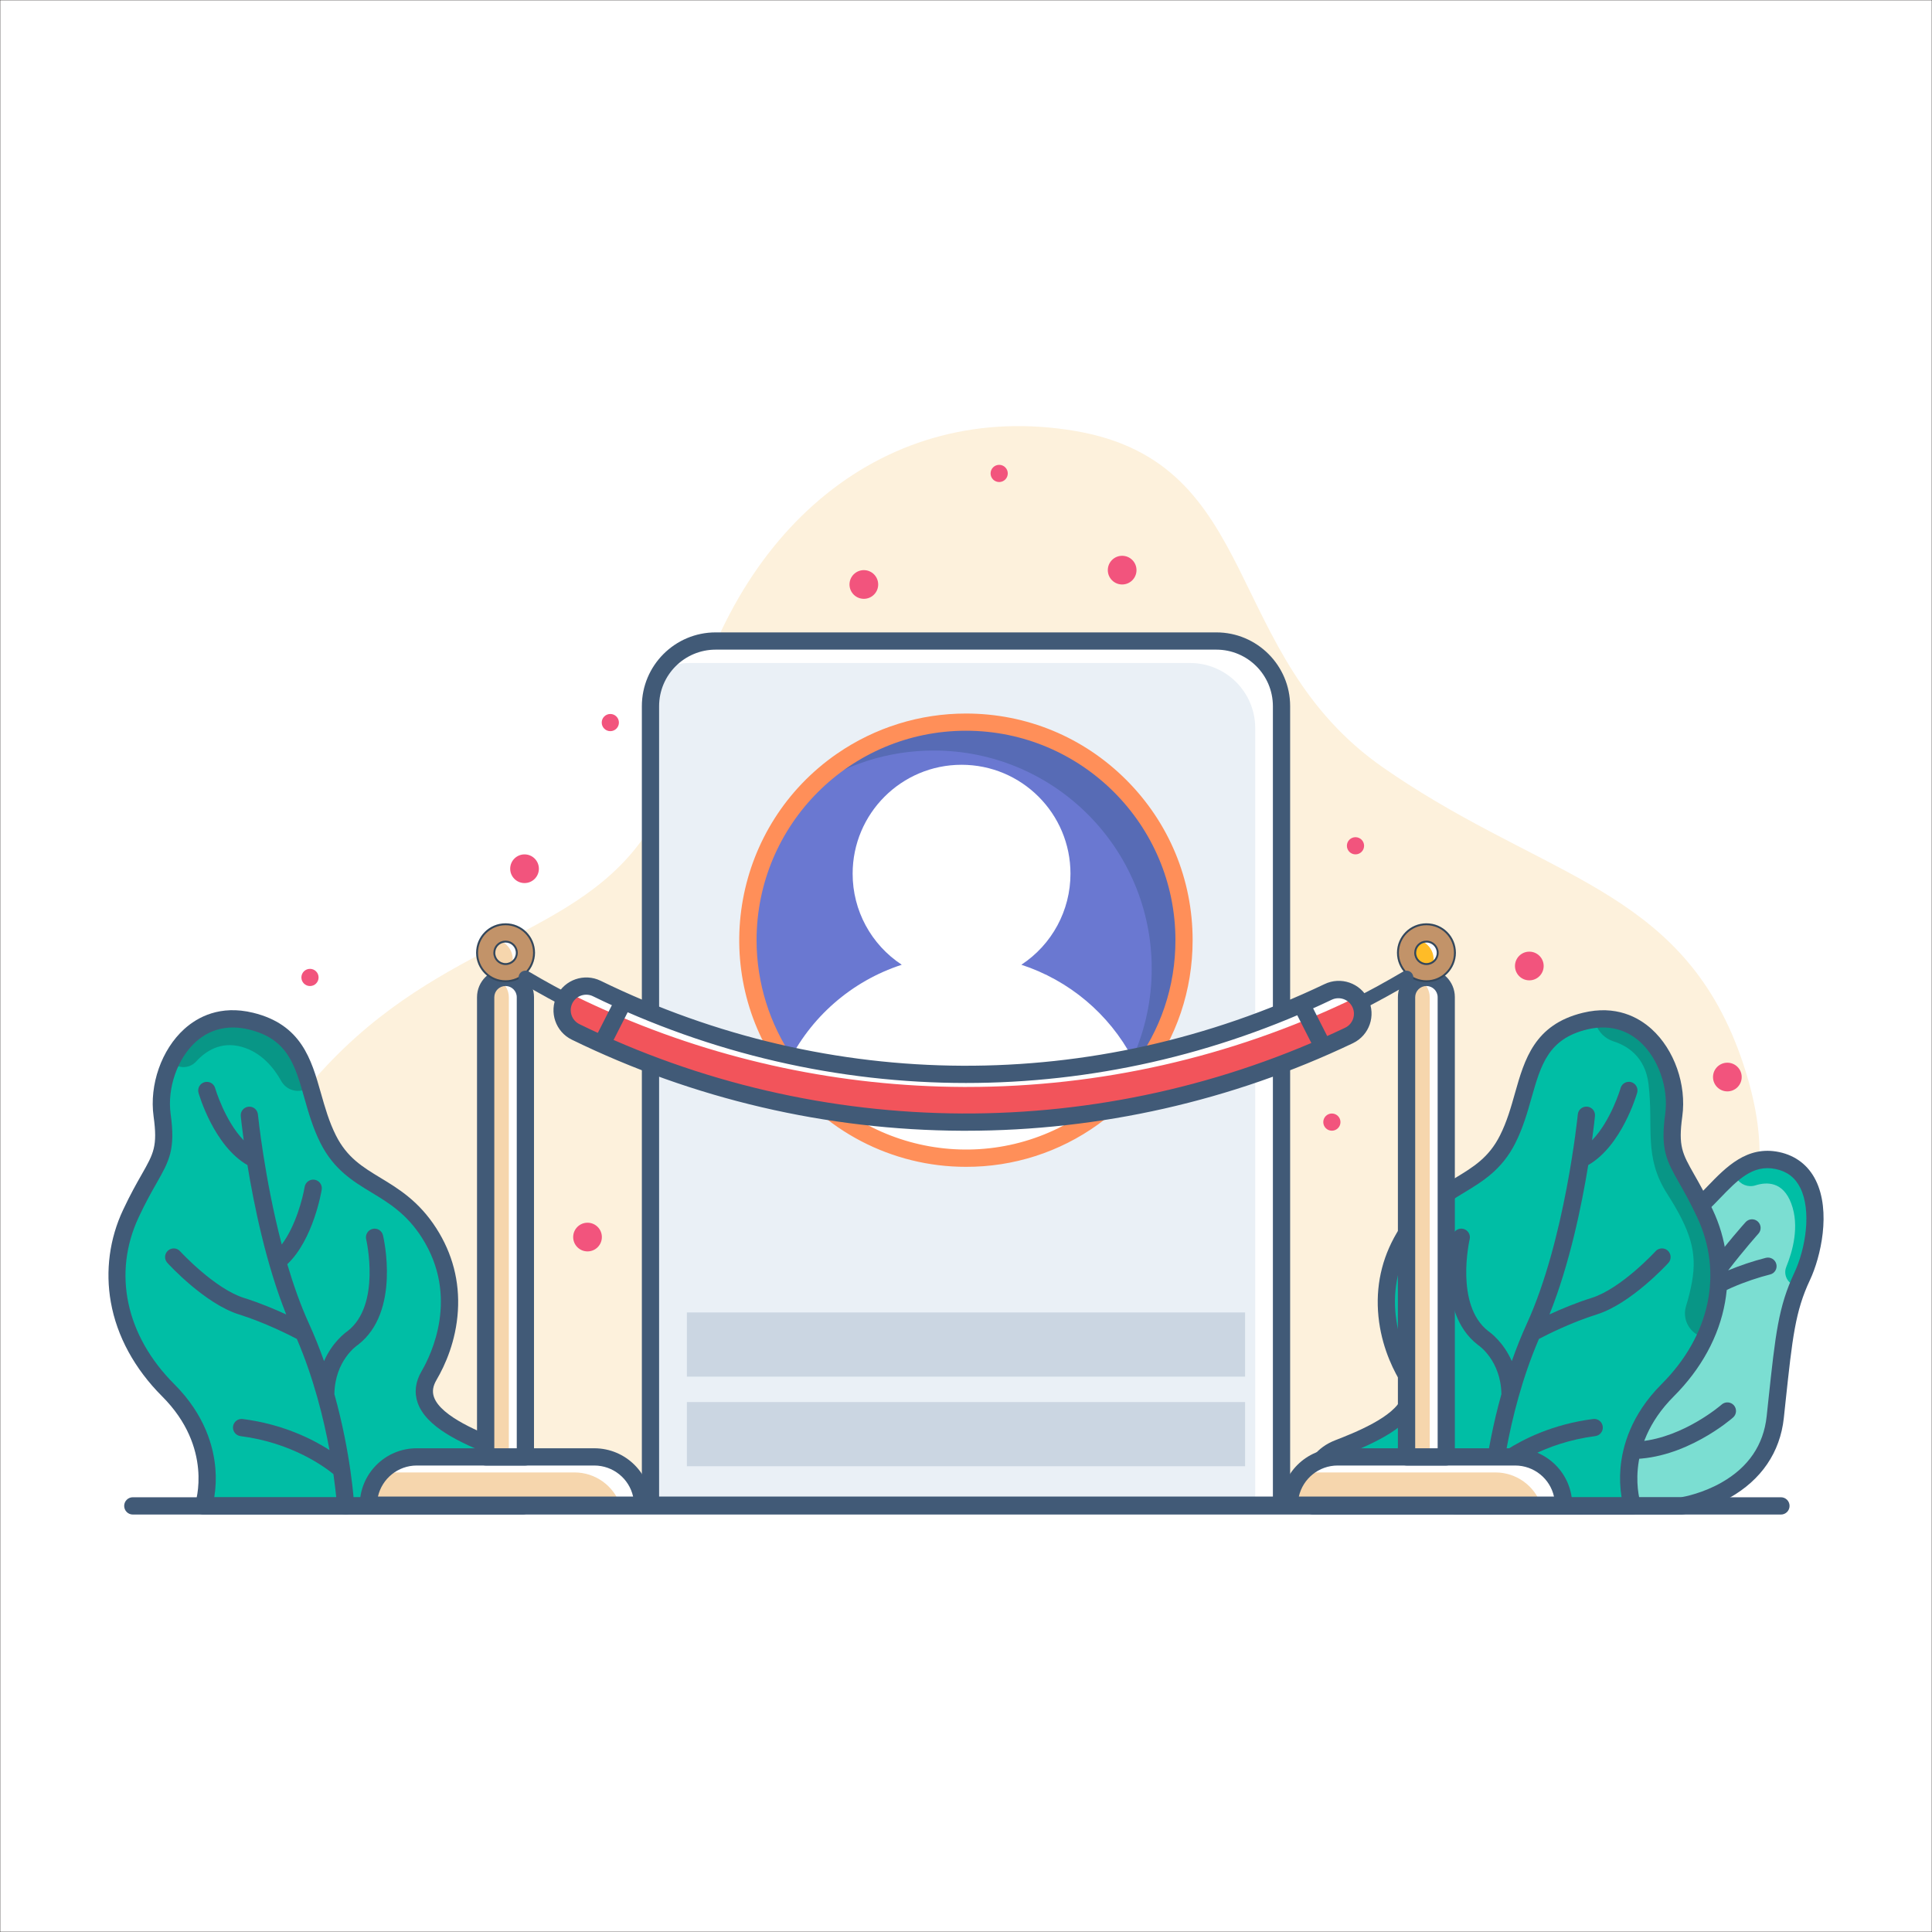 <?xml version="1.0" encoding="utf-8"?>
<!-- Generator: Adobe Illustrator 23.0.1, SVG Export Plug-In . SVG Version: 6.00 Build 0)  -->
<svg version="1.1" id="Layer_1" xmlns="http://www.w3.org/2000/svg" xmlns:xlink="http://www.w3.org/1999/xlink" x="0px" y="0px"
	 viewBox="0 0 4000 4000" style="enable-background:new 0 0 4000 4000;" xml:space="preserve">
<rect x="0" y="0" width="4000" height="4000" fill="#333333" stroke="none"/>
<style type="text/css">
	.st0{fill:#FFFFFF;stroke:#231F20;stroke-miterlimit:10;}
	.st1{fill:#FDF1DC;}
	.st2{fill:#7BDED2;stroke:#33475C;stroke-width:5;stroke-miterlimit:10;}
	.st3{fill:#00BEA5;}
	.st4{fill:#415A77;}
	.st5{fill:#D63677;}
	.st6{fill:#089686;}
	.st7{fill:#00BEA5;stroke:#33475C;stroke-width:5;stroke-miterlimit:10;}
	.st8{fill:#ED64A3;}
	.st9{fill:#F2547D;}
	.st10{fill:#FFFFFF;}
	.st11{fill:#EAF0F6;}
	.st12{fill:#CBD6E2;}
	.st13{fill:#576BB5;}
	.st14{fill:#6A78D1;}
	.st15{fill:#FF8F59;}
	.st16{fill:#F6D6AD;}
	.st17{fill:#C29369;stroke:#33475C;stroke-width:4;stroke-miterlimit:10;}
	.st18{fill:#FFBC27;}
	.st19{fill:#F2545B;}
	.st20{fill:#BC2626;}
</style>
<rect class="st0" width="4000" height="4000"/>
<path class="st1" d="M3394.1,2784.5c-150.6,194.1,122,333.3,122,333.3H522.7c0,0-221.1-440.9,94.6-842.7
	c247.9-315.5,538.2-317.8,699.1-519.3c44-55.1,78.3-125.1,99.4-220.5c98.4-444.1,419.6-709.1,809.8-643.1
	c390.3,66,302.5,463.8,638.6,697.3c16.8,11.7,33.4,22.8,49.9,33.4c314.4,202.3,578.9,230.7,695,579.4
	C3731.3,2569.3,3490.6,2660.2,3394.1,2784.5z"/>
<path class="st2" d="M3731.1,2642.7c-3.2,6.9-6.2,13.6-8.9,20.3c-26.3,64.7-31.3,127.5-46.8,271.1
	c-17.1,158.6-193.8,183.7-193.8,183.7h-467.3c0,0-16.1-98,82.5-123.7s184.3-141.4,180-246.5s72.9-195,167.2-208.7
	c61-8.9,98.7-72.2,145.5-110.1c25.6-20.7,53.9-33.7,90.3-26.1C3782.6,2424.3,3765.4,2569.8,3731.1,2642.7z"/>
<path class="st3" d="M3731.1,2642.7c-3.2,6.9-6.2,13.6-8.9,20.3l-3.2-0.7c-15.8-3.6-25.7-19.3-22.1-35.1c0.4-1.6,0.9-3.1,1.5-4.6
	c13.2-32.3,27.6-84.1,10.3-130.6c-17.2-46.4-51.2-45.2-74.3-37.8c-15,4.7-31.3-1.6-39.2-15.3l-5.8-9.9
	c25.6-20.7,53.9-33.7,90.3-26.1C3782.6,2424.3,3765.4,2569.8,3731.1,2642.7z"/>
<path class="st4" d="M3481.6,3135.7h-467.3c-8.7,0-16.2-6.3-17.6-15c-2.6-20.2-0.9-40.7,4.8-60.2c8.9-29.7,31.9-68.3,90.8-83.7
	c91.1-23.8,170.6-132.7,166.7-228.5c-2.2-54.7,15.9-108.3,50.6-150.6c34.3-41.9,81.1-69.1,131.8-76.5c36.1-5.3,64-34.2,93.6-64.9
	c38.4-39.8,81.9-85,148.4-71.1c34.2,7.2,60.4,27.3,75.8,58.2c32.2,64.7,10.5,159.1-11.9,206.8c-30.5,64.7-36.3,119.5-50.5,251.9
	c-1.2,10.8-2.4,22.1-3.6,33.9c-7.7,70.8-46.5,127.9-112.3,165c-48.7,27.4-94.8,34.2-96.7,34.5
	C3483.3,3135.6,3482.5,3135.7,3481.6,3135.7z M3031.2,3100h449c7-1.2,45.1-8.4,84.1-30.6c55.6-31.6,87-77.8,93.4-137.1
	c1.3-11.8,2.5-23.1,3.6-33.9c14.6-136.6,20.7-193.1,53.7-263.3c23.5-49.9,35.8-128.5,12.3-175.7c-10.6-21.4-27.4-34.2-51.2-39.1
	c-47.2-9.9-78.8,22.9-115.4,60.9c-32.4,33.6-65.9,68.4-114.2,75.5c-87.5,12.7-155.7,98.1-151.9,190.3
	c4.6,112.8-85.7,236.4-193.4,264.5c-34,8.9-56,28.5-65.3,58.2C3033,3079.5,3031.4,3089.7,3031.2,3100L3031.2,3100z"/>
<path class="st4" d="M3677.7,2617.2c-2.4-9.6-12.1-15.4-21.7-13c-26.6,6.8-52.6,15.5-78,26c33.9-44.1,62-75.3,62.6-76
	c6.6-7.3,6-18.6-1.3-25.2c-7.3-6.6-18.6-6-25.2,1.3l0,0c-5.9,6.5-144.4,160.6-181.6,277.6c-1.2,3.8-2.4,7.5-3.6,11.2
	c-38.8-66.2-25.9-160.8-25.7-162.5c1.4-9.8-5.3-18.8-15.1-20.3c-9.8-1.4-18.8,5.3-20.3,15.1c-0.8,5.5-18.2,131,46.4,208.9
	c-18.5,48.7-39.8,93.3-63.1,132c-0.6,0.8-1,1.6-1.5,2.4c-27.6,45.5-57.9,82.9-89.2,109.4c-7.6,6.3-8.6,17.6-2.2,25.2
	c6.3,7.6,17.6,8.6,25.2,2.2c0,0,0.1-0.1,0.1-0.1c32.3-27.3,63.5-65,91.9-110.6c0.6,0,1.2,0,1.8,0c111.7,0,206.8-82.4,210.9-86
	c7.4-6.5,8.2-17.7,1.8-25.2c-6.5-7.4-17.7-8.2-25.2-1.8c-0.1,0.1-0.1,0.1-0.2,0.2c-0.8,0.7-77.4,67.2-167.7,76.1
	c26.7-49,50.5-105,69.7-165.5c11.1-35,32.8-74.6,57.2-112.2c20.8-28.7,96.5-56.6,140.9-67.7
	C3674.3,2636.5,3680.1,2626.8,3677.7,2617.2z"/>
<path class="st3" d="M3529.5,2770.1c-15.8,34.2-38.3,67.7-68.3,99.5c-2.8,3-5.7,5.9-8.6,8.8c-13.2,13.1-25.2,27.4-35.8,42.7
	c-28.8,41.7-40.2,82.3-43.6,115.6c-5,48,6.5,81.1,6.5,81.1h-661.2c0,0-24.5-89.4,52.6-119.4c47.8-18.6,107.1-43.8,135.2-77.7
	c17.2-20.8,22.6-44.9,6.3-72.8c-42.9-73.3-68.6-188.1,0-295.2s158.6-94.4,208.8-193.9s31.2-213.4,159.8-244.7
	c6.4-1.6,12.9-2.8,19.5-3.6c116-14.3,177,108.4,164.6,198.4c-13.1,94.9,13.1,93.7,64.5,203.2
	C3565.9,2589.2,3570.2,2681.7,3529.5,2770.1z"/>
<path class="st5" d="M0,0"/>
<path class="st6" d="M3529.5,2770.1l-8.9-3.5c-24.8-9.9-37.8-37.4-29.7-62.9c5.1-16.4,9.2-33.1,12.2-50c10.7-60-2.1-105-51.4-182.1
	s-27.9-137.1-38.6-227.1c-6.9-57.8-45.6-80-72.4-88.4c-17.3-5.5-31-18.9-36.9-36.1l-3.3-9.4c116-14.3,177,108.4,164.6,198.4
	c-13.1,94.9,13.1,93.7,64.5,203.2C3565.9,2589.2,3570.2,2681.7,3529.5,2770.1z"/>
<path class="st4" d="M3379.7,3135.7h-661.2c-8,0-15.1-5.4-17.2-13.1c-4.4-18.2-5.5-37-3.1-55.6c5.5-41,28.5-70.5,66.5-85.2
	c36.9-14.4,123.4-48,137.8-89.2c3.9-11.3,2.3-22.6-5.3-35.6c-18-30.8-40.3-80.6-44.2-142.8c-3.8-61.3,11.2-118.8,44.6-171
	c36.1-56.3,78.3-81.9,115.6-104.5c37.1-22.5,69.2-41.9,92.3-87.8c14.3-28.3,22.9-58.5,31.1-87.7c19.8-69.8,40.3-141.9,140.4-166.3
	c68.4-16.7,115.3,9.1,142.5,33.7c47,42.5,72.6,115.2,63.5,180.9c-8.5,61.8-0.1,76.5,24.7,120.3c10.4,18.2,23.3,40.9,38.3,72.9
	c28.2,59.6,37.1,126.6,25.5,191.5c-12.5,70.6-49.3,138-106.2,194.9c-106.6,106.6-69,219.8-68.6,221c3.2,9.3-1.7,19.5-11,22.7
	C3383.6,3135.4,3381.7,3135.7,3379.7,3135.7L3379.7,3135.7z M2733.4,3100h623.9c-3.2-19.8-4-39.9-2.3-59.9
	c3.7-44.4,21.4-110.7,85-174.3c100.6-100.6,128.1-229.9,73.6-346c-14.4-30.7-26.9-52.8-37-70.5c-26.1-46-39.2-69-29-142.8
	c7.4-53.7-14-115.1-52.1-149.5c-29.9-27-67.9-35.8-110.1-25.5c-79.9,19.5-95.1,73.2-114.5,141.3c-8.7,30.8-17.8,62.6-33.6,94
	c-27.8,55-67.4,79-105.7,102.2c-35.6,21.6-72.4,43.9-104,93.2c-78.2,122.2-19.5,242.6,0.4,276.6c12.9,22,15.6,44,8.2,65.4
	c-17.4,49.9-86.5,82.7-158.6,110.8c-25.8,10-40.2,28.6-44,56.7C2732.3,3081.1,2732.3,3090.6,2733.4,3100z"/>
<path class="st4" d="M3453,2589.3c-7.3-6.6-18.6-6.1-25.2,1.1c-0.7,0.8-71.5,77.7-132.6,96.8c-32.4,10.1-63.4,23.2-87.2,34.2
	c41.7-103.9,66.7-225.5,80.3-309.3c69.2-39.7,99.9-145.1,101.3-149.7c2.6-9.5-2.9-19.3-12.4-22c-9.4-2.6-19.2,2.8-21.9,12.2
	c-0.2,0.8-19.8,67.6-59.2,108.3c4-29,5.8-47.5,6.1-50.2c1-9.8-6.2-18.6-16-19.5s-18.6,6.2-19.5,16l0,0
	c-0.3,2.6-26.3,259.9-105.4,433c-11.9,25.9-22.2,52.1-31.3,77.9c-17.1-39.1-44-59-49.1-62.5c-69.1-54.2-38.6-187.8-38.1-189.9
	c2.3-9.6-3.7-19.2-13.3-21.5c-9.5-2.2-19.1,3.6-21.4,13.1c-1.5,6.4-36.7,158.5,51.3,226.8c0.4,0.3,0.8,0.6,1.2,0.9
	c0.5,0.3,46.7,31.3,47.9,101.4c-34.5,123.3-40.7,224.6-41,230.4c-0.6,9.8,7,18.3,16.8,18.8c0.3,0,0.7,0,1,0
	c9.5,0,17.3-7.4,17.8-16.8c0-0.7,1.6-26.3,7.4-66.8c17.7-14.6,85.6-65,192.4-78.7c9.8-1.3,16.7-10.2,15.4-20s-10.2-16.7-20-15.4l0,0
	c-82.7,10.6-143.8,41.2-179.7,64.3c11.9-64.8,32.5-148.6,67.6-230.1c16.1-8.5,66.7-34.1,119.8-50.7c70.4-22,145.1-103.3,148.3-106.8
	C3460.8,2607.3,3460.3,2596,3453,2589.3z"/>
<path class="st7" d="M1082.3,3117.8H421.1c0,0,11.5-33.1,6.5-81.1c-3.5-33.4-14.9-74-43.6-115.6c-10.6-15.3-22.6-29.6-35.8-42.7
	c-2.9-2.9-5.8-5.9-8.6-8.8c-30-31.8-52.6-65.3-68.3-99.5c-40.8-88.4-36.4-180.9-0.2-257.9c51.4-109.6,77.6-108.3,64.5-203.2
	c-4.9-35.4,1.6-75.9,18.4-111.1c25.8-54.2,75.9-96,146.3-87.3c6.5,0.8,13,2,19.5,3.6c82,20,104,73.5,122.2,135.6
	c10.3,35.2,19.4,73.1,37.6,109.1c50.2,99.5,140.2,86.8,208.8,193.9s42.9,221.9,0,295.2c-16.3,27.9-10.9,52,6.3,72.8
	c28,33.9,87.3,59.1,135.2,77.7C1106.9,3028.4,1082.3,3117.8,1082.3,3117.8z"/>
<path class="st6" d="M641.8,2249.7L641.8,2249.7c-16.9,13.8-41.7,11.2-55.5-5.6c-1.5-1.8-2.8-3.7-3.9-5.7
	c-15.2-27.5-41.1-59.7-82.3-71.1c-43.4-12-74.7,9.3-93.8,30.2c-13.1,14.6-35.5,15.8-50.1,2.7c-0.7-0.6-1.4-1.3-2.1-2l-0.3-0.3
	c25.8-54.2,75.9-96,146.3-87.3c6.5,0.8,13,2,19.5,3.6C601.7,2134.1,623.7,2187.7,641.8,2249.7z"/>
<path class="st8" d="M0,0"/>
<path class="st4" d="M406.6,3128.2c-3.3-4.7-4.2-10.7-2.3-16.2c0.4-1.1,38-114.4-68.6-221c-57-57-93.7-124.4-106.2-194.9
	c-11.6-64.9-2.7-131.9,25.5-191.5c15-32,27.9-54.7,38.3-72.9c24.9-43.8,33.2-58.5,24.7-120.3c-9.1-65.7,16.5-138.4,63.5-180.9
	c27.2-24.6,74.1-50.4,142.5-33.7c100.1,24.4,120.6,96.5,140.4,166.3c8.3,29.2,16.8,59.3,31.1,87.7c23.1,45.9,55.2,65.3,92.3,87.8
	c37.3,22.6,79.5,48.2,115.6,104.5c33.4,52.2,48.4,109.7,44.6,171c-3.9,62.3-26.2,112-44.2,142.8c-7.6,12.9-9.3,24.2-5.3,35.6
	c14.4,41.2,100.9,74.9,137.8,89.2c38,14.8,61,44.2,66.5,85.2c2.4,18.6,1.3,37.4-3.1,55.6c-2.1,7.8-9.2,13.1-17.2,13.1H421.1
	C415.3,3135.7,409.9,3132.9,406.6,3128.2z M1067.3,3071.7c-3.8-28.1-18.2-46.6-44-56.7c-72.1-28-141.2-60.9-158.6-110.8
	c-7.4-21.3-4.7-43.3,8.2-65.4c19.9-34,78.6-154.4,0.4-276.6c-31.6-49.3-68.4-71.7-104-93.2c-38.3-23.2-77.9-47.2-105.7-102.2
	c-15.8-31.4-24.9-63.2-33.6-94c-19.3-68.1-34.6-121.9-114.5-141.3c-42.2-10.3-80.2-1.4-110.1,25.5c-38.1,34.4-59.5,95.8-52.1,149.5
	c10.2,73.7-2.9,96.8-29,142.8c-10.1,17.7-22.6,39.7-37,70.5c-54.5,116.1-27,245.4,73.6,346c63.6,63.6,81.3,129.9,85,174.3
	c1.7,20,0.9,40.1-2.3,59.9h623.8C1068.5,3090.6,1068.5,3081.1,1067.3,3071.7L1067.3,3071.7z"/>
<path class="st4" d="M792.9,2557.4c-2.3-9.6-12-15.5-21.6-13.1c-9.5,2.3-15.4,11.9-13.2,21.4c0.5,2.1,31,135.7-38.1,189.9
	c-5.1,3.5-32.1,23.4-49.1,62.5c-9.1-25.8-19.5-52-31.3-77.9c-17.4-38.1-32.2-80.2-44.8-122.8c53.7-50.8,70.6-150,71.3-154.5
	c1.5-9.7-5.1-18.9-14.9-20.4c-9.6-1.5-18.7,5-20.4,14.6c-3.9,23.5-18.9,81.7-47.5,119.5c-35.9-137.3-49.1-267.5-49.3-269.3
	c-1-9.8-9.7-17-19.5-16s-17,9.7-16,19.5c0.3,2.7,2.1,21.2,6.1,50.2c-39.4-40.7-59-107.5-59.2-108.3c-2.8-9.5-12.7-14.9-22.2-12.1
	c-9.4,2.7-14.8,12.5-12.2,21.9c1.3,4.6,32.1,110,101.3,149.7c13.7,83.8,38.7,205.4,80.3,309.3c-23.8-11-54.8-24-87.2-34.2
	c-61.1-19.1-131.9-96-132.6-96.8c-6.6-7.3-17.9-7.8-25.2-1.1s-7.8,17.9-1.1,25.2c3.1,3.5,77.9,84.8,148.3,106.8
	c53,16.6,103.6,42.2,119.8,50.7c35,81.6,55.6,165.3,67.6,230.1c-35.9-23.1-97.1-53.7-179.7-64.3c-9.8-1.3-18.7,5.7-20,15.4
	c-1.3,9.8,5.7,18.7,15.4,20c106.9,13.7,174.8,64.2,192.4,78.7c5.8,40.5,7.4,66.1,7.4,66.8c0.5,9.4,8.4,16.8,17.8,16.8
	c0.3,0,0.7,0,1,0c9.8-0.6,17.4-9,16.8-18.8c-0.3-5.8-6.5-107-41-230.4c1.1-70.1,47.4-101.1,47.9-101.4c0.4-0.3,0.8-0.6,1.2-0.9
	C829.6,2715.9,794.4,2563.8,792.9,2557.4z"/>
<path class="st4" d="M3687.3,3135.7H275c-9.9,0-17.9-8-17.9-17.9c0-9.9,8-17.9,17.9-17.9l0,0h3412.2c9.9,0,17.9,8,17.9,17.9
	C3705.1,3127.7,3697.1,3135.7,3687.3,3135.7z"/>
<circle class="st9" cx="1216.4" cy="2561.2" r="29.7"/>
<circle class="st9" cx="1788.5" cy="1210.1" r="29.7"/>
<circle class="st9" cx="2323.3" cy="1180.4" r="29.7"/>
<circle class="st9" cx="3576.3" cy="2229.9" r="29.7"/>
<circle class="st9" cx="3166.3" cy="2000" r="29.7"/>
<circle class="st9" cx="1086" cy="1798.6" r="29.7"/>
<circle class="st9" cx="2068.7" cy="980.2" r="17.8"/>
<circle class="st9" cx="2757.5" cy="2323.2" r="17.8"/>
<circle class="st9" cx="1263.6" cy="1496" r="17.8"/>
<circle class="st9" cx="2806.4" cy="1751.1" r="17.8"/>
<circle class="st9" cx="641.8" cy="2023.7" r="17.8"/>
<path class="st10" d="M2653.3,1462v1654.4H1346.7V1462c0-74.5,60.4-134.8,134.8-134.8c0,0,0,0,0,0h1036.8
	C2592.9,1327.1,2653.3,1387.5,2653.3,1462L2653.3,1462z"/>
<path class="st11" d="M2598.8,1507.6v1608.8H1346.7V1462c-0.1-27.5,8.4-54.4,24.1-77c17.7-8.1,36.9-12.3,56.3-12.3H2464
	C2538.5,1372.7,2598.8,1433.1,2598.8,1507.6z"/>
<path class="st4" d="M2653.3,3134.2H1346.8c-9.9,0-17.9-8-17.9-17.9V1462c0-84.2,68.5-152.7,152.7-152.7h1036.8
	c84.2,0,152.7,68.5,152.7,152.7v1654.4C2671.1,3126.2,2663.1,3134.2,2653.3,3134.2C2653.3,3134.2,2653.3,3134.2,2653.3,3134.2z
	 M1364.6,3098.5h1270.8V1462c-0.1-64.6-52.4-116.9-117-117H1481.6c-64.6,0.1-116.9,52.4-117,117V3098.5z M0,0"/>
<rect x="1422.1" y="2717.3" class="st12" width="1155.7" height="132.9"/>
<rect x="1422.1" y="2902.8" class="st12" width="1155.7" height="132.9"/>
<path class="st13" d="M2451.4,1946.5c0,249.3-202,451.4-451.3,451.4c0,0-0.1,0-0.1,0c-153.3,0-288.8-76.4-370.3-193.2
	c-0.4-0.6-0.8-1.2-1.2-1.8c-141.6-205.2-90-486.4,115.2-628c75.4-52,164.8-79.9,256.4-79.9
	C2249.3,1495.1,2451.4,1697.2,2451.4,1946.5z"/>
<path class="st14" d="M2384.5,2005.4c0.1,64-13.5,127.2-39.8,185.5c-8.1,17.9-17.3,35.3-27.7,52c-15.7,25.3-33.8,49-54.1,70.7
	c-76.6,55-168.6,84.6-262.9,84.4c-153.3,0-288.8-76.4-370.3-193.2c-0.4-0.6-0.8-1.2-1.2-1.8c-120.4-174.6-103.1-409.5,41.7-564.6
	c76.6-55.1,168.6-84.6,263-84.5C2182.4,1553.9,2384.5,1756,2384.5,2005.4z"/>
<path class="st10" d="M2358.9,2220.5c-85.4,111.9-218.1,177.5-358.9,177.5c-153.3,0-288.8-76.4-370.3-193.2
	c47.5-98.6,133.2-173.5,237.3-207.4c-63.5-41.7-101.8-112.5-101.7-188.5c0-124.6,101-225.5,225.5-225.5s225.5,100.9,225.5,225.5
	c0,76-38.2,146.8-101.7,188.5c98.9,32.3,181.5,101.7,230.2,193.6C2349.8,2200.5,2354.5,2210.4,2358.9,2220.5z"/>
<path class="st15" d="M2000,2415.8c-153.5,0.1-297.3-74.9-385-200.9l-0.6-0.9c-0.2-0.3-0.5-0.7-0.7-1
	c-147.3-213.2-93.8-505.4,119.3-652.6c78.5-54.2,171.6-83.2,267-83.1c125.4,0,243.2,48.8,331.8,137.4s137.4,206.5,137.4,331.8
	c0,103.9-33.3,202.4-96.2,284.8c-28.3,37-61.9,69.6-99.7,96.8C2193.7,2385.4,2098.1,2416.1,2000,2415.8z M1644.4,2194.6
	c137.2,196.4,407.7,244.4,604.1,107.2c36.6-25.6,69.1-56.7,96.2-92.2c58.2-76.1,88.9-167.1,88.9-263.1
	c0-239.1-194.5-433.6-433.6-433.6c-239.5,0-433.6,194.2-433.6,433.7c0,87.9,26.8,173.8,76.7,246.2l0.6,0.8
	C1643.9,2193.9,1644.1,2194.3,1644.4,2194.6z"/>
<path class="st10" d="M1330.7,3116.3H762.7c0-55.2,44.7-100,99.9-100c0,0,0,0,0,0h368C1285.9,3016.4,1330.7,3061.1,1330.7,3116.3z"
	/>
<path class="st16" d="M1284.3,3116.3H762.7c0-21.6,7-42.7,20-60c12.3-5.2,25.5-7.8,38.8-7.8h368
	C1232.4,3048.5,1270.5,3075.8,1284.3,3116.3z"/>
<path class="st4" d="M1330.7,3134.2H762.7c-9.9,0-17.9-8-17.9-17.9c0.1-65,52.8-117.8,117.8-117.8h368
	c65,0.1,117.8,52.8,117.8,117.8C1348.5,3126.2,1340.5,3134.2,1330.7,3134.2C1330.7,3134.2,1330.7,3134.2,1330.7,3134.2z
	 M782.5,3098.5h528.3c-8.4-37.5-41.7-64.2-80.2-64.3h-368C824.2,3034.3,791,3061,782.5,3098.5z"/>
<path class="st10" d="M1087.8,2064.8v951.6h-82.3v-951.6c-0.1-22.7,18.2-41.2,40.9-41.3c22.7-0.1,41.2,18.2,41.3,40.9
	C1087.8,2064.5,1087.8,2064.7,1087.8,2064.8z"/>
<path class="st16" d="M1053.5,2064.8v951.6h-48v-951.6c0-16.1,9.4-30.7,24-37.4C1044.2,2034.1,1053.5,2048.7,1053.5,2064.8z"/>
<path class="st4" d="M1087.8,3034.2h-82.3c-9.9,0-17.9-8-17.9-17.9v-951.6c0-32.6,26.4-59,59-59c32.6,0,59,26.4,59,59v951.6
	C1105.7,3026.2,1097.7,3034.2,1087.8,3034.2z M1023.4,2998.5h46.5v-933.7c0.1-12.9-10.3-23.3-23.1-23.4
	c-12.9-0.1-23.3,10.3-23.4,23.1c0,0.1,0,0.2,0,0.3V2998.5z"/>
<path class="st10" d="M1087.8,1972.7c0,20.9-15.7,38.5-36.5,40.9c-1.5,0.2-3.1,0.3-4.6,0.3c-22.7,0-41.1-18.4-41.1-41.1
	c0-10,3.7-19.7,10.3-27.3c0.5-0.6,1.1-1.2,1.7-1.8c16.1-16.1,42.1-16.1,58.2,0C1083.5,1951.3,1087.8,1961.7,1087.8,1972.7
	L1087.8,1972.7z"/>
<path class="st16" d="M1061.6,1986.3c0,10-3.7,19.7-10.3,27.2c-1.5,0.2-3.1,0.3-4.6,0.3c-22.7,0-41.1-18.4-41.1-41.1
	c0-10,3.7-19.7,10.3-27.3c1.5-0.2,3.1-0.3,4.6-0.3C1043.2,1945.1,1061.6,1963.5,1061.6,1986.3
	C1061.6,1986.3,1061.6,1986.3,1061.6,1986.3L1061.6,1986.3z"/>
<path class="st17" d="M1046.7,2031.6c-32.6,0-59-26.4-59-59c0-32.6,26.4-59,59-59c32.6,0,59,26.4,59,59c0,0,0,0,0,0
	C1105.6,2005.2,1079.3,2031.6,1046.7,2031.6z M1046.7,1949.4c-12.9,0-23.3,10.4-23.3,23.3s10.4,23.3,23.3,23.3
	c12.9,0,23.3-10.4,23.3-23.3l0,0C1070,1959.8,1059.5,1949.4,1046.7,1949.4z"/>
<path class="st10" d="M3237.3,3116.3h-567.9c0-55.2,44.7-100,99.9-100c0,0,0,0,0,0h368C3192.5,3016.4,3237.3,3061.1,3237.3,3116.3z"
	/>
<path class="st16" d="M3190.9,3116.3h-521.5c0-21.6,7-42.7,20-60c12.3-5.2,25.5-7.8,38.8-7.8h368
	C3139,3048.5,3177.1,3075.8,3190.9,3116.3L3190.9,3116.3z"/>
<path class="st4" d="M3237.3,3134.2h-567.9c-9.9,0-17.9-8-17.9-17.9c0.1-65,52.8-117.8,117.8-117.8h368
	c65,0.1,117.8,52.8,117.8,117.8C3255.1,3126.2,3247.1,3134.2,3237.3,3134.2C3237.3,3134.2,3237.3,3134.2,3237.3,3134.2z
	 M2689.1,3098.5h528.3c-8.4-37.5-41.7-64.2-80.2-64.3h-368C2730.8,3034.3,2697.6,3061,2689.1,3098.5L2689.1,3098.5z"/>
<path class="st10" d="M2994.4,2064.8v951.6h-82.3v-951.6c-0.1-22.7,18.2-41.2,40.9-41.3s41.2,18.2,41.3,40.9
	C2994.4,2064.5,2994.4,2064.7,2994.4,2064.8z"/>
<path class="st16" d="M2960.1,2064.8v951.6h-48v-951.6c0-16.1,9.4-30.7,24-37.4C2950.8,2034.1,2960.2,2048.7,2960.1,2064.8z"/>
<path class="st4" d="M2994.4,3034.2h-82.3c-9.9,0-17.9-8-17.9-17.9v-951.6c-0.1-32.6,26.2-59.1,58.7-59.2
	c32.6-0.1,59.1,26.2,59.2,58.7c0,0.2,0,0.3,0,0.5v951.6C3012.3,3026.2,3004.3,3034.2,2994.4,3034.2z M2930,2998.5h46.5v-933.7
	c0.1-12.9-10.3-23.3-23.1-23.4s-23.3,10.3-23.4,23.1c0,0.1,0,0.2,0,0.3V2998.5z"/>
<path class="st10" d="M2994.4,1972.7c0,20.9-15.7,38.5-36.5,40.9c-1.5,0.2-3.1,0.3-4.6,0.3c-22.7,0-41.1-18.4-41.1-41.1
	c0-10,3.7-19.7,10.3-27.3c0.5-0.6,1.1-1.2,1.7-1.8c16.1-16.1,42.1-16.1,58.2,0C2990.1,1951.3,2994.4,1961.7,2994.4,1972.7
	L2994.4,1972.7z"/>
<path class="st18" d="M2968.2,1986.3c0,10-3.7,19.7-10.3,27.2c-1.5,0.2-3.1,0.3-4.6,0.3c-22.7,0-41.1-18.4-41.1-41.1
	c0-10,3.7-19.7,10.3-27.3c1.5-0.2,3.1-0.3,4.6-0.3C2949.8,1945.1,2968.2,1963.5,2968.2,1986.3
	C2968.2,1986.3,2968.2,1986.3,2968.2,1986.3L2968.2,1986.3z"/>
<path class="st17" d="M2953.3,2031.6c-32.6,0-59-26.4-59-59c0-32.6,26.4-59,59-59c32.6,0,59,26.4,59,59c0,0,0,0,0,0
	C3012.3,2005.2,2985.9,2031.6,2953.3,2031.6z M2953.3,1949.4c-12.9,0-23.3,10.4-23.3,23.3s10.4,23.3,23.3,23.3
	c12.9,0,23.3-10.4,23.3-23.3l0,0C2976.6,1959.8,2966.2,1949.4,2953.3,1949.4z"/>
<path class="st4" d="M2000,2287.2c-323.4,0.1-640.9-86.8-919.3-251.5c-6.7-3.9-9-12.5-5.1-19.1s12.5-9,19.1-5.1
	c0.1,0,0.1,0.1,0.2,0.1c558.2,330.1,1251.9,330.1,1810.1,0c6.7-3.9,15.2-1.7,19.2,5c3.9,6.6,1.7,15.1-4.9,19.1
	C2640.9,2200.4,2323.4,2287.3,2000,2287.2z"/>
<path class="st19" d="M2792.8,2143.9c-247.6,118.1-518.5,179.4-792.8,179.3c-2.8,0-5.5,0-8.3,0c-251.1-1.1-499.3-53.5-729.3-154.1
	c-5.5-2.4-10.9-4.8-16.4-7.2s-10.9-4.9-16.3-7.4c-12.7-5.8-25.3-11.8-37.9-18c-24.8-12.1-35.1-42.1-23-66.9
	c12.1-24.8,42.1-35.1,66.9-23l0,0c13,6.4,26.1,12.5,39.2,18.6c5.4,2.5,10.8,5,16.3,7.4c5.4,2.4,10.9,4.8,16.4,7.2
	c462.6,201,983.8,192.5,1442.1-26.1c19-9.1,41.7-5.3,56.6,9.5c4.1,4.1,7.5,8.8,10,14.1C2828.3,2102.2,2817.7,2132,2792.8,2143.9z"/>
<path class="st20" d="M0,0"/>
<path class="st10" d="M2806.4,2063.2c-3.5,3.2-7.5,5.8-11.8,7.9c-247.6,118.1-518.5,179.4-792.8,179.3c-2.8,0-5.5,0-8.3,0
	c-251.1-1.1-499.3-53.5-729.3-154.1c-5.5-2.4-10.9-4.8-16.4-7.2c-5.4-2.4-10.9-4.9-16.3-7.4c-12.7-5.8-25.3-11.8-37.9-18
	c-4.9-2.4-9.3-5.5-13.2-9.3c15.2-13.6,37-16.6,55.3-7.7c13,6.4,26.1,12.5,39.2,18.6c5.4,2.5,10.8,5,16.3,7.4
	c5.4,2.4,10.9,4.8,16.4,7.2c462.6,201,983.8,192.5,1442.1-26.1C2768.7,2044.6,2791.4,2048.4,2806.4,2063.2z"/>
<path class="st4" d="M2677.4,2085.3l45.3,89.3c5.5-2.4,10.9-4.8,16.4-7.2c5.4-2.4,10.9-4.9,16.3-7.4l-45.3-89.2
	c-5.4,2.5-10.8,5-16.3,7.4C2688.3,2080.6,2682.9,2083,2677.4,2085.3z"/>
<path class="st4" d="M2000,2341.1c-2.8,0-5.6,0-8.4,0c-280-1.2-556-65.7-807.6-188.5c-33.7-16.4-47.6-57.1-31.2-90.8
	c16.4-33.7,57.1-47.6,90.8-31.2c475.1,232.1,1021.3,234.6,1498.5,7c33.7-16.4,74.3-2.4,90.7,31.3c16.4,33.7,2.4,74.3-31.3,90.7
	c-0.3,0.2-0.6,0.3-1,0.5C2550.4,2279.2,2276.9,2341.1,2000,2341.1L2000,2341.1z M1213.8,2059.4c-17.8,0-32.2,14.4-32.2,32.1
	c0,12.3,7,23.5,18,28.9c499.7,244,1083.5,246.7,1585.4,7.4c16-7.7,22.7-26.9,15-42.9c-7.7-15.9-26.7-22.6-42.7-15.1
	c-241,115-499.3,172.4-757.5,172.4c-263.6,0-527-59.9-772-179.5C1223.5,2060.5,1218.7,2059.4,1213.8,2059.4L1213.8,2059.4z"/>
<path class="st4" d="M1307.6,2079.8l-45.3,89.3c-5.5-2.4-10.9-4.8-16.4-7.2c-5.4-2.4-10.9-4.9-16.3-7.4l45.3-89.2
	c5.4,2.5,10.8,5,16.3,7.4C1296.7,2075,1302.2,2077.4,1307.6,2079.8z"/>
</svg>
